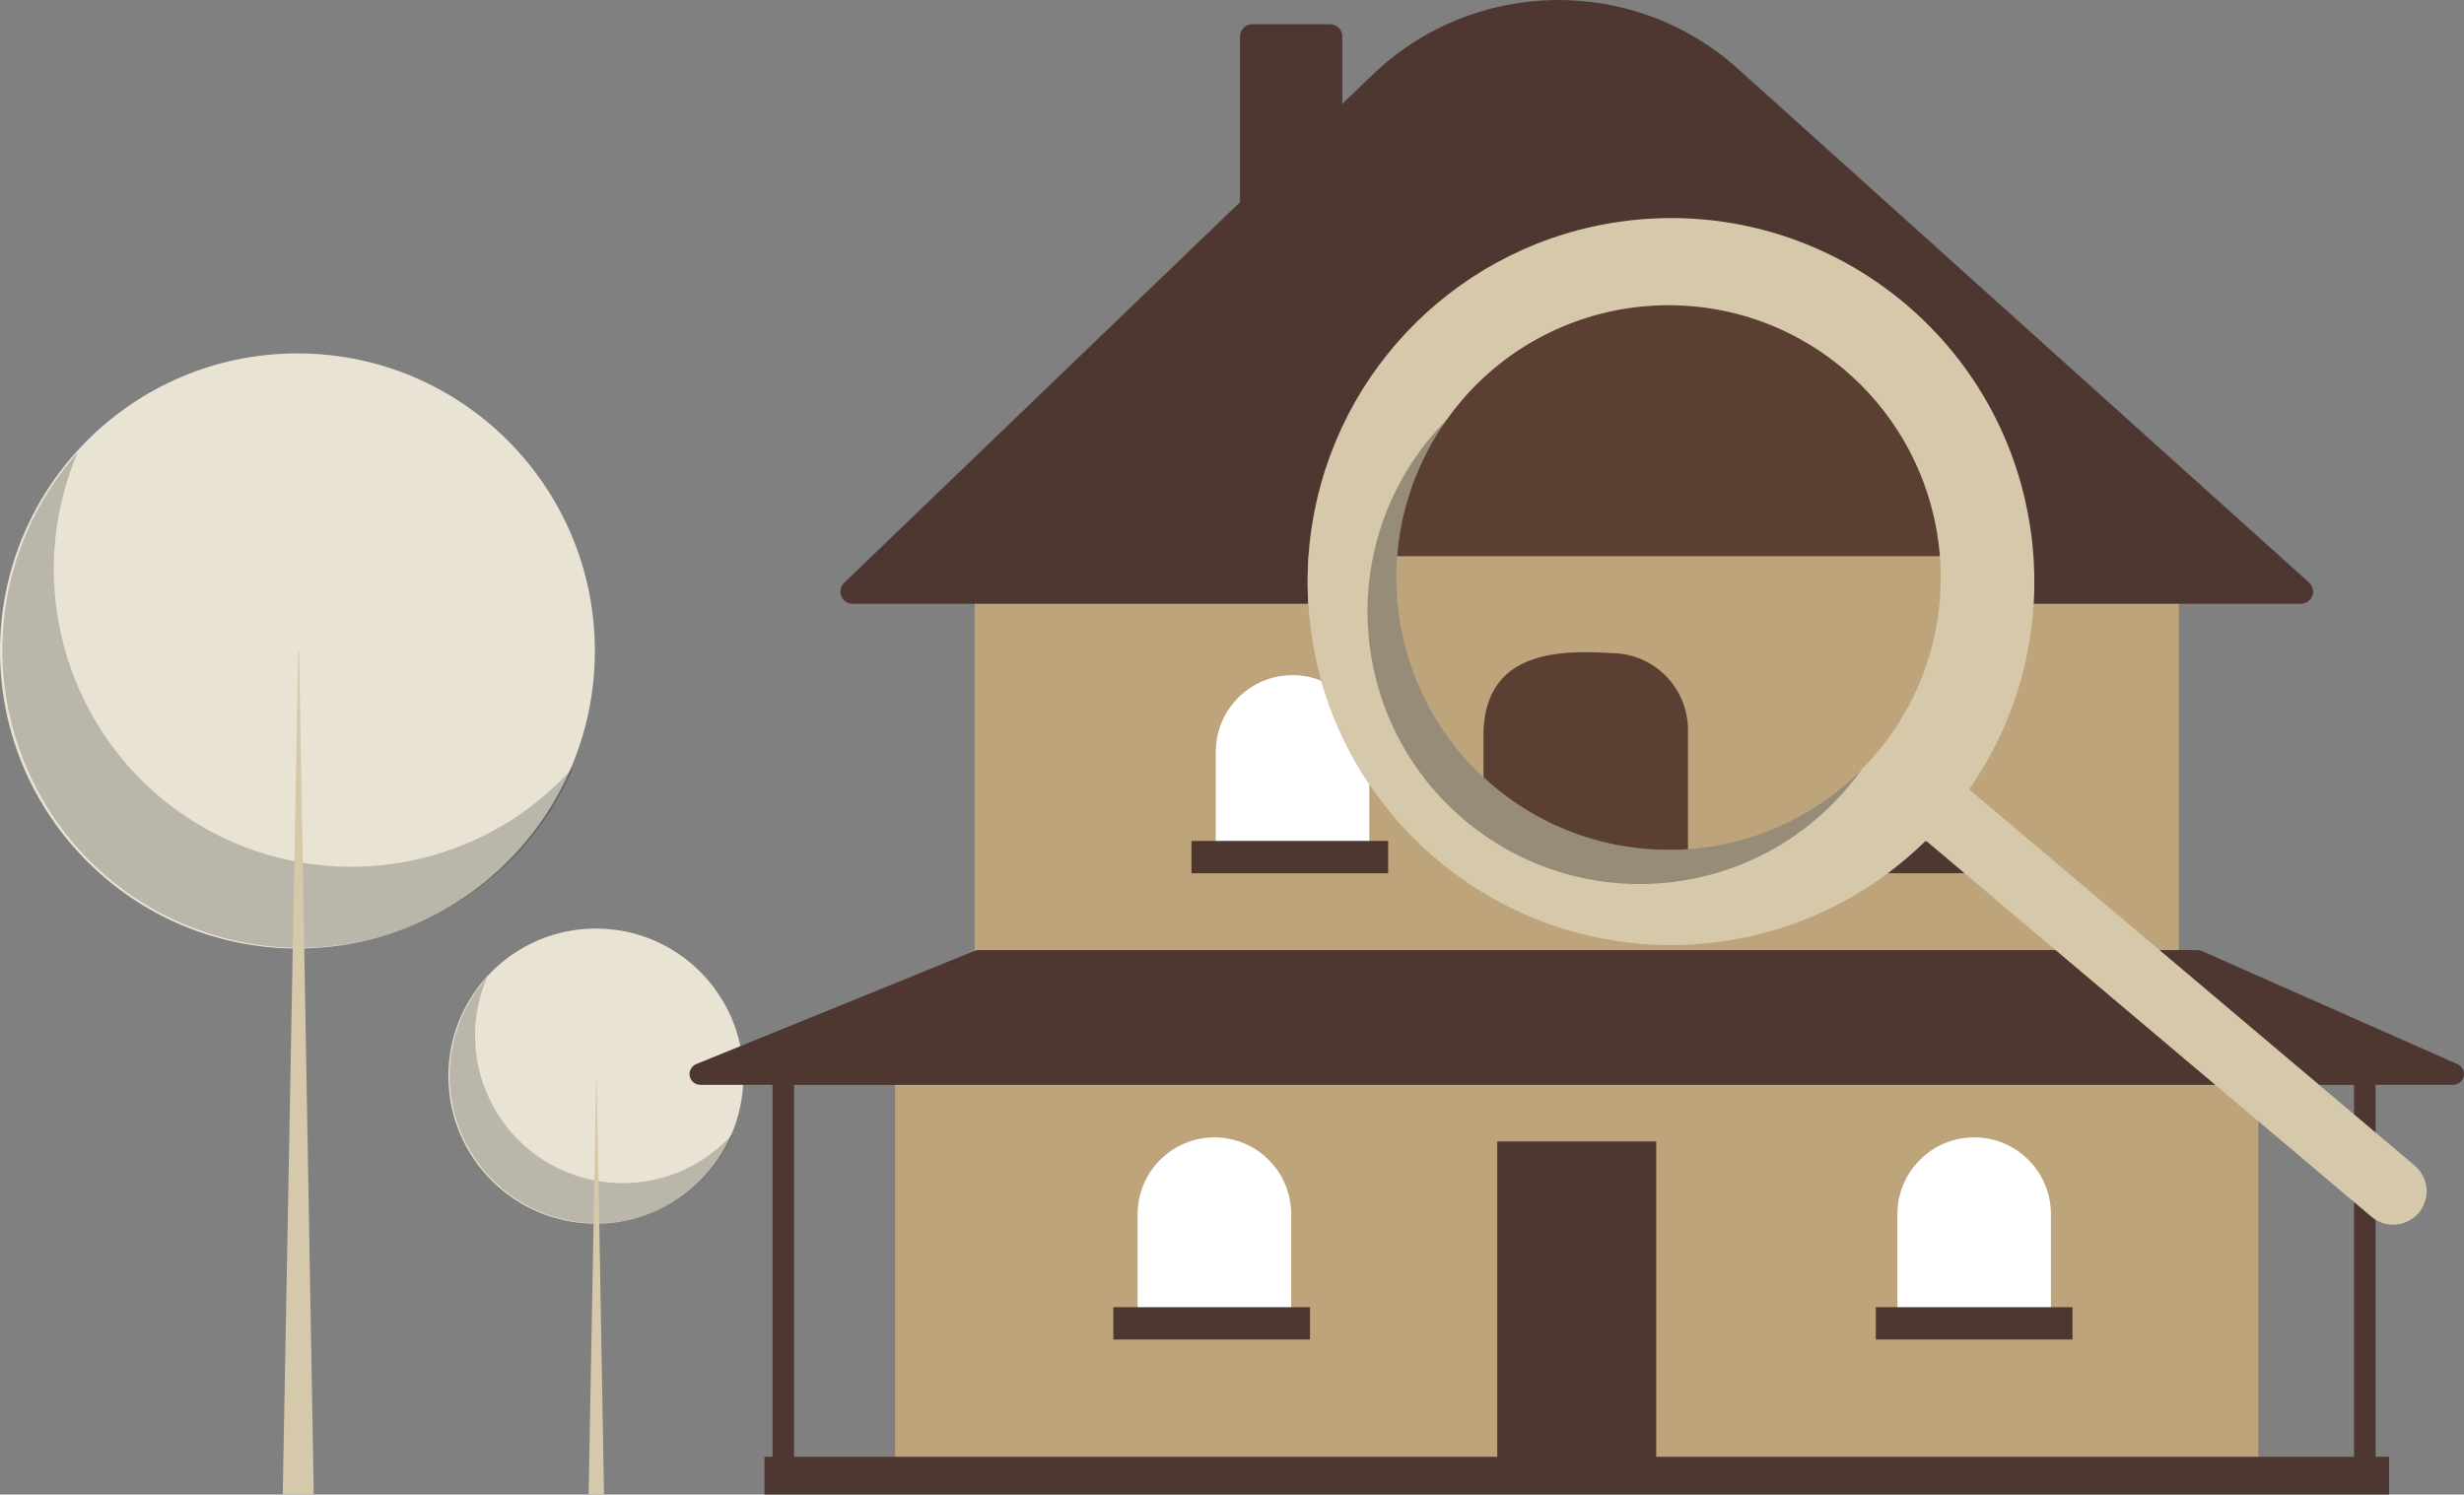 <svg width="333" height="202" viewBox="0 0 333 202" fill="none" xmlns="http://www.w3.org/2000/svg">
<rect x="0" y="0" width="333" height="202" fill="#808080" stroke="none"/>
<g clip-path="url(#clip0_794_25064)">
<path d="M80.534 165.394C91.544 165.394 100.47 156.464 100.47 145.448C100.47 134.433 91.544 125.503 80.534 125.503C69.523 125.503 60.598 134.433 60.598 145.448C60.598 156.464 69.523 165.394 80.534 165.394Z" fill="#E9E3D4"/>
<path opacity="0.2" d="M65.814 132.124C61.486 142.253 66.185 153.976 76.309 158.306C84.189 161.676 93.336 159.632 99.034 153.235C94.705 163.364 82.988 168.069 72.864 163.739C62.74 159.409 58.037 147.686 62.365 137.557C63.213 135.57 64.377 133.74 65.814 132.128V132.124Z" fill="black"/>
<path d="M80.591 145.449H80.644L81.631 202H79.547L80.591 145.449Z" fill="#D6C8AA"/>
<path d="M40.198 128.2C62.398 128.2 80.395 110.194 80.395 87.983C80.395 65.771 62.398 47.766 40.198 47.766C17.997 47.766 0 65.771 0 87.983C0 110.194 17.997 128.2 40.198 128.2Z" fill="#E9E3D4"/>
<path opacity="0.2" d="M10.516 61.122C1.789 81.545 11.261 105.183 31.679 113.914C47.564 120.709 66.005 116.588 77.499 103.687C68.772 124.11 45.15 133.592 24.732 124.86C4.314 116.129 -5.159 92.491 3.564 72.068C5.273 68.068 7.62 64.368 10.516 61.122Z" fill="black"/>
<path d="M40.304 87.982H40.416L42.406 202H38.207L40.304 87.982Z" fill="#D6C8AA"/>
<path d="M305.212 142.984H120.969V197.629H305.212V142.984Z" fill="#BEA47B"/>
<path d="M223.834 154.279H202.35V197.63H223.834V154.279Z" fill="#4F3731"/>
<path d="M294.472 78.506H131.713V128.776H294.472V78.506Z" fill="#BEA47B"/>
<path d="M310.972 81.603H115.208C114.302 81.603 113.57 80.871 113.57 79.965C113.57 79.519 113.753 79.09 114.075 78.782L167.578 27.329V4.919C167.578 4.013 168.314 3.281 169.215 3.281H179.777C180.683 3.281 181.414 4.018 181.414 4.919V14.026L185.457 10.138C199.173 -3.054 220.746 -3.415 234.895 9.316L312.069 78.746C312.743 79.353 312.797 80.389 312.194 81.063C311.882 81.407 311.44 81.608 310.976 81.608L310.972 81.603Z" fill="#4F3731"/>
<path d="M174.677 91.255C180.406 91.255 185.055 95.902 185.055 101.638V115.665H164.303V101.638C164.303 95.906 168.948 91.255 174.681 91.255H174.677Z" fill="white"/>
<path d="M213.095 91.438C218.824 91.438 223.473 96.085 223.473 101.821V115.847H202.721V101.821C202.721 96.089 207.366 91.438 213.099 91.438H213.095Z" fill="white"/>
<path d="M251.507 91.621C257.236 91.621 261.885 96.268 261.885 102.005V116.031H241.133V102.005C241.133 96.273 245.778 91.621 251.511 91.621H251.507Z" fill="white"/>
<path d="M266.798 153.729C272.527 153.729 277.176 158.377 277.176 164.113V178.139H256.424V164.113C256.424 158.381 261.069 153.729 266.802 153.729H266.798Z" fill="white"/>
<path d="M164.12 153.729C169.849 153.729 174.499 158.377 174.499 164.113V178.139H153.746V164.113C153.746 158.381 158.391 153.729 164.125 153.729H164.12Z" fill="white"/>
<path d="M332.131 143.837L297.568 128.539C297.381 128.459 297.18 128.414 296.979 128.414H132.262C132.074 128.414 131.887 128.45 131.713 128.521L94.094 143.82C93.349 144.123 92.992 144.971 93.296 145.717C93.519 146.266 94.054 146.623 94.643 146.623H104.406V196.893H103.313V201.991H322.876V196.893H321.056V146.623H331.546C332.349 146.623 333.001 145.971 333.001 145.168C333.001 144.592 332.662 144.07 332.135 143.833L332.131 143.837ZM318.142 196.902H107.315V146.632H318.138V196.902H318.142Z" fill="#4F3731"/>
<path d="M187.603 113.66H161.023V118.03H187.603V113.66Z" fill="#4F3731"/>
<path d="M226.564 113.66H199.984V118.03H226.564V113.66Z" fill="#4F3731"/>
<path d="M265.527 113.66H238.947V118.03H265.527V113.66Z" fill="#4F3731"/>
<path d="M280.09 176.68H253.51V181.05H280.09V176.68Z" fill="#4F3731"/>
<path d="M177.041 176.68H150.461V181.05H177.041V176.68Z" fill="#4F3731"/>
<path d="M273.148 77.755C273.148 78.041 273.143 78.331 273.139 78.617C273.134 78.961 273.125 79.3 273.112 79.644C273.099 79.943 273.085 80.237 273.067 80.532C273.014 81.519 272.929 82.501 272.813 83.487C272.786 83.737 272.755 83.983 272.719 84.233C272.693 84.425 272.666 84.621 272.635 84.817C272.603 85.036 272.572 85.255 272.536 85.474C272.465 85.938 272.385 86.402 272.295 86.867C272.251 87.099 272.206 87.331 272.157 87.563C272.063 88.023 271.961 88.487 271.854 88.947C271.845 88.983 271.836 89.023 271.827 89.058C271.773 89.286 271.72 89.509 271.662 89.737C271.644 89.804 271.631 89.866 271.608 89.933C271.568 90.103 271.524 90.273 271.479 90.442C271.416 90.679 271.354 90.911 271.287 91.147C271.18 91.514 271.073 91.875 270.961 92.241C270.948 92.281 270.935 92.317 270.926 92.357C270.711 93.049 270.484 93.732 270.234 94.411C270.105 94.768 269.966 95.129 269.828 95.487C269.69 95.844 269.547 96.201 269.4 96.554C269.257 96.897 269.11 97.241 268.962 97.58C268.927 97.661 268.891 97.741 268.851 97.821C268.695 98.174 268.534 98.518 268.369 98.862C268.365 98.866 268.364 98.875 268.36 98.879C268.231 99.156 268.092 99.433 267.954 99.705C267.954 99.714 267.954 99.723 267.945 99.728C267.811 99.995 267.673 100.263 267.53 100.527L267.303 100.96L267.276 101.009C266.99 101.54 266.696 102.067 266.383 102.589C266.316 102.705 266.25 102.821 266.183 102.933C266.116 103.049 266.044 103.165 265.973 103.276C265.928 103.357 265.879 103.437 265.826 103.518C265.732 103.669 265.638 103.826 265.54 103.977C265.522 104.009 265.5 104.04 265.482 104.071C265.313 104.334 265.143 104.593 264.973 104.857C264.764 105.174 264.55 105.486 264.331 105.799L259.485 113.557L259.275 113.383L259.217 113.33H259.213L259.021 113.169L258.495 112.722C258.334 112.879 258.178 113.035 258.017 113.187C257.955 113.249 257.888 113.307 257.825 113.37C257.776 113.414 257.732 113.459 257.683 113.504C249.307 121.686 238.162 126.427 226.458 126.784H226.444C217.583 127.03 208.815 124.959 200.998 120.776C200.824 120.686 200.654 120.597 200.485 120.494C199.467 119.941 198.472 119.356 197.495 118.731C197.491 118.727 197.486 118.727 197.482 118.722C196.349 117.919 195.242 117.062 194.162 116.151C182.418 106.25 175.989 91.411 176.792 76.068C176.805 75.769 176.823 75.474 176.845 75.175C176.917 74.095 177.028 73.019 177.176 71.948C177.216 71.648 177.26 71.349 177.305 71.055H272.693C272.88 72.421 273.009 73.796 273.081 75.175C273.125 76.037 273.148 76.894 273.148 77.755Z" fill="#BEA47B"/>
<path d="M272.693 71.055C268.731 44.703 244.168 26.552 217.829 30.512C196.893 33.664 180.455 50.105 177.305 71.055C177.261 71.35 177.216 71.649 177.176 71.948C177.029 73.019 176.917 74.095 176.846 75.175H273.081C273.01 73.796 272.88 72.421 272.693 71.055Z" fill="#5B3F33"/>
<path d="M228.122 120.776H200.484V98.656C200.993 88.549 209.631 87.733 217.743 88.273C223.472 88.273 228.122 92.92 228.122 98.652V120.771V120.776Z" fill="#5B3F33"/>
<path d="M200.485 105.049C200.485 105.049 200.489 105.058 200.494 105.058L200.485 105.049ZM189.37 71.055C189.352 71.167 189.33 71.278 189.312 71.39C189.33 71.278 189.352 71.167 189.375 71.055H189.37ZM188.817 75.176C188.803 75.345 188.79 75.515 188.781 75.684C188.79 75.515 188.803 75.345 188.821 75.176C188.821 75.144 188.821 75.113 188.826 75.082C188.821 75.113 188.821 75.144 188.817 75.176ZM200.485 105.054C200.485 105.054 200.489 105.058 200.494 105.058L200.485 105.049V105.054ZM189.37 71.055C189.352 71.167 189.33 71.278 189.312 71.39C189.33 71.278 189.352 71.167 189.375 71.055H189.37ZM188.781 75.684C188.79 75.515 188.803 75.345 188.821 75.176C188.821 75.144 188.821 75.113 188.826 75.082C188.821 75.113 188.821 75.144 188.817 75.176C188.803 75.345 188.79 75.515 188.781 75.684ZM326.629 157.806C326.544 157.712 326.45 157.627 326.352 157.547H326.348L304.252 138.887L303.681 138.405L301.508 136.57L300.964 136.11L297.867 133.494L297.019 132.78L295.266 131.298L294.369 130.539L285.909 123.401L281.059 119.308L280.407 118.759L266.116 106.692C266.334 106.38 266.548 106.067 266.758 105.75C266.928 105.487 267.097 105.228 267.267 104.964C267.285 104.933 267.307 104.902 267.325 104.871C267.423 104.719 267.517 104.563 267.61 104.411C267.664 104.331 267.713 104.25 267.758 104.17C267.829 104.058 267.9 103.942 267.967 103.826C268.034 103.715 268.101 103.598 268.168 103.482C268.481 102.96 268.775 102.433 269.061 101.902L269.087 101.853L269.315 101.42C269.458 101.157 269.596 100.889 269.73 100.621C269.734 100.616 269.739 100.608 269.739 100.599C269.877 100.326 270.015 100.05 270.145 99.773C270.149 99.768 270.149 99.759 270.154 99.755C270.319 99.411 270.479 99.067 270.636 98.715C270.676 98.634 270.711 98.554 270.747 98.474C270.894 98.134 271.042 97.791 271.184 97.447C271.332 97.094 271.474 96.737 271.613 96.38C271.751 96.023 271.889 95.661 272.019 95.304C272.264 94.621 272.496 93.938 272.71 93.251C272.719 93.21 272.733 93.175 272.746 93.135C272.858 92.769 272.965 92.407 273.072 92.041C273.139 91.804 273.201 91.572 273.264 91.336C273.308 91.166 273.353 90.996 273.393 90.827C273.415 90.76 273.429 90.697 273.447 90.63C273.505 90.403 273.558 90.179 273.612 89.952C273.621 89.916 273.63 89.876 273.639 89.84C273.746 89.38 273.848 88.916 273.942 88.456C273.991 88.224 274.036 87.992 274.08 87.76C274.165 87.296 274.25 86.831 274.321 86.367C274.357 86.148 274.388 85.93 274.419 85.711C274.451 85.514 274.477 85.318 274.504 85.126C274.54 84.876 274.571 84.631 274.598 84.381C274.714 83.394 274.799 82.412 274.852 81.425C274.87 81.131 274.883 80.836 274.897 80.537C274.91 80.193 274.919 79.854 274.924 79.51C274.928 79.225 274.932 78.934 274.932 78.649C274.932 77.787 274.91 76.93 274.866 76.068C274.794 74.689 274.665 73.314 274.477 71.948C270.801 45.065 246.037 26.254 219.167 29.932C197.66 32.874 180.638 49.596 177.305 71.055C177.26 71.35 177.216 71.649 177.176 71.948C177.028 73.019 176.917 74.095 176.845 75.176C176.823 75.475 176.805 75.769 176.792 76.068C175.989 91.412 182.418 106.25 194.162 116.151C195.242 117.062 196.349 117.919 197.482 118.723C197.486 118.727 197.491 118.727 197.495 118.732C197.875 119 198.254 119.263 198.638 119.522C199.249 119.924 199.865 120.316 200.485 120.691C200.534 120.718 200.583 120.749 200.632 120.776C201.167 121.098 201.707 121.406 202.247 121.705C204.255 122.812 206.343 123.772 208.49 124.58C214.785 126.95 221.505 128.004 228.225 127.678H228.238C236.082 127.298 243.721 125.035 250.508 121.084C251.494 120.513 252.467 119.901 253.417 119.25C253.653 119.089 253.894 118.924 254.126 118.759C254.412 118.558 254.698 118.348 254.983 118.138C254.988 118.138 254.988 118.134 254.992 118.134C255.014 118.116 255.037 118.098 255.059 118.084C255.251 117.937 255.447 117.79 255.635 117.647C255.684 117.611 255.733 117.576 255.782 117.535C255.795 117.526 255.809 117.517 255.817 117.504C255.929 117.424 256.036 117.334 256.148 117.25C256.259 117.165 256.366 117.076 256.478 116.986C256.496 116.973 256.514 116.959 256.531 116.946C256.656 116.843 256.781 116.745 256.906 116.643C257.036 116.54 257.161 116.433 257.281 116.33C257.406 116.227 257.526 116.125 257.651 116.018C257.758 115.928 257.87 115.835 257.977 115.736C258.013 115.71 258.044 115.678 258.08 115.647C258.093 115.634 258.106 115.62 258.124 115.611C258.272 115.486 258.414 115.357 258.557 115.227C258.593 115.196 258.624 115.165 258.66 115.134C258.878 114.937 259.097 114.741 259.311 114.535C259.36 114.491 259.414 114.442 259.463 114.397C259.512 114.352 259.557 114.308 259.606 114.263C259.668 114.201 259.735 114.143 259.798 114.08C259.958 113.928 260.114 113.772 260.275 113.616L260.801 114.062L260.993 114.223H260.998L261.056 114.277L261.266 114.451L264.38 117.084L264.447 117.143L264.5 117.183L264.853 117.482L265.558 118.08L266.263 118.674L266.366 118.759L269.645 121.526L270.1 121.91L273.264 124.58L289.639 138.405L290.21 138.887L312.623 157.806L318.37 162.658L320.507 164.462C322.412 166.078 325.268 165.837 326.879 163.931C327.2 163.547 327.454 163.118 327.633 162.658C328.293 160.984 327.896 159.074 326.62 157.806H326.629ZM197.379 54.324C210.484 38.789 233.691 36.825 249.218 49.931C255.639 55.351 260.012 62.806 261.609 71.055C261.667 71.354 261.721 71.649 261.77 71.948C261.953 73.015 262.087 74.095 262.167 75.176C262.189 75.475 262.211 75.769 262.225 76.068C262.265 76.738 262.283 77.412 262.283 78.082C262.283 82.144 261.614 86.18 260.293 90.019C258.816 94.331 256.554 98.322 253.613 101.799C253.551 101.871 253.488 101.947 253.421 102.018C252.832 102.715 252.212 103.384 251.574 104.023C251.574 104.027 251.565 104.036 251.561 104.04C251.342 104.259 251.119 104.482 250.896 104.688C250.441 105.13 249.977 105.549 249.504 105.951C248.794 106.572 248.067 107.152 247.322 107.696C247.072 107.88 246.822 108.058 246.568 108.237C246.318 108.415 246.064 108.585 245.809 108.754C245.301 109.094 244.783 109.42 244.261 109.728C244.002 109.884 243.734 110.036 243.471 110.183C243.208 110.335 242.94 110.478 242.673 110.616C242.405 110.759 242.137 110.897 241.865 111.031C241.325 111.303 240.781 111.558 240.227 111.795C239.951 111.92 239.674 112.036 239.398 112.143C239.223 112.214 239.054 112.286 238.88 112.348C238.813 112.379 238.742 112.406 238.67 112.428C238.577 112.469 238.483 112.504 238.389 112.536C238.358 112.549 238.327 112.562 238.295 112.571C238.104 112.647 237.916 112.714 237.72 112.781C237.439 112.884 237.158 112.978 236.872 113.067C236.586 113.161 236.305 113.25 236.02 113.33C235.734 113.419 235.444 113.5 235.159 113.576C234.869 113.656 234.583 113.732 234.293 113.799C233.985 113.879 233.677 113.951 233.365 114.018C233.093 114.08 232.825 114.134 232.553 114.183C232.299 114.236 232.04 114.281 231.785 114.326C231.428 114.388 231.071 114.446 230.71 114.495C230.514 114.527 230.322 114.553 230.126 114.571C230.041 114.585 229.96 114.594 229.88 114.602C229.63 114.638 229.38 114.665 229.135 114.687C229.068 114.692 229.006 114.701 228.943 114.705C228.671 114.732 228.394 114.754 228.122 114.777C227.538 114.817 226.958 114.844 226.373 114.857C226.079 114.861 225.78 114.866 225.485 114.866C225.191 114.866 224.896 114.861 224.602 114.852C224.602 114.852 224.602 114.857 224.597 114.852C224.597 114.852 224.594 114.852 224.588 114.852C224.588 114.852 224.584 114.852 224.579 114.852C224.566 114.857 224.548 114.857 224.535 114.852C224.325 114.852 224.115 114.844 223.91 114.83C223.758 114.826 223.602 114.821 223.446 114.808C223.236 114.799 223.027 114.785 222.817 114.768C222.75 114.768 222.683 114.759 222.616 114.754C222.585 114.754 222.554 114.754 222.522 114.745C222.308 114.727 222.09 114.71 221.875 114.687C221.768 114.678 221.657 114.669 221.55 114.656C221.224 114.62 220.898 114.58 220.577 114.535C220.211 114.491 219.845 114.437 219.484 114.37C219.314 114.348 219.149 114.317 218.984 114.285C218.765 114.25 218.547 114.21 218.328 114.165C218.101 114.12 217.873 114.076 217.645 114.022C217.463 113.982 217.275 113.942 217.092 113.897C217.003 113.879 216.914 113.857 216.829 113.835C216.36 113.723 215.896 113.602 215.437 113.469C215.147 113.388 214.857 113.303 214.571 113.214C214.179 113.094 213.79 112.964 213.402 112.826C213.25 112.777 213.103 112.723 212.951 112.665C212.8 112.616 212.653 112.558 212.501 112.5C212.363 112.451 212.224 112.397 212.09 112.344C211.867 112.259 211.649 112.17 211.43 112.08C210.979 111.897 210.538 111.705 210.096 111.5C209.846 111.379 209.596 111.263 209.351 111.143C208.382 110.674 207.428 110.152 206.491 109.58C206.259 109.442 206.027 109.295 205.795 109.147C205.504 108.969 205.223 108.781 204.942 108.594C204.786 108.487 204.634 108.384 204.483 108.277C204.202 108.08 203.925 107.88 203.653 107.679C203.51 107.576 203.367 107.469 203.229 107.362C202.734 106.987 202.247 106.594 201.77 106.192C201.542 106 201.315 105.804 201.092 105.603C200.998 105.522 200.904 105.438 200.811 105.353C200.703 105.255 200.596 105.161 200.494 105.058L200.485 105.049C200.329 104.911 200.172 104.764 200.021 104.616C199.784 104.393 199.552 104.165 199.329 103.933C199.097 103.706 198.874 103.469 198.655 103.237C198.432 103.005 198.218 102.768 198.008 102.527C197.794 102.29 197.585 102.049 197.379 101.804C197.178 101.572 196.982 101.331 196.795 101.094C196.34 100.532 195.907 99.96 195.492 99.375C195.3 99.108 195.117 98.84 194.939 98.567C194.747 98.291 194.564 98.009 194.39 97.728C194.207 97.447 194.033 97.161 193.863 96.871C193.863 96.862 193.854 96.853 193.845 96.844C193.511 96.277 193.19 95.706 192.891 95.126C192.583 94.536 192.293 93.943 192.02 93.34C191.882 93.041 191.748 92.737 191.623 92.434C191.365 91.822 191.124 91.211 190.901 90.59C190.789 90.291 190.686 89.992 190.584 89.688C190.584 89.671 190.575 89.648 190.566 89.63C190.361 89.014 190.173 88.394 190.008 87.769C190.004 87.76 190.004 87.751 189.999 87.742C189.914 87.434 189.834 87.126 189.763 86.814C189.691 86.541 189.629 86.269 189.571 85.992C189.504 85.684 189.437 85.376 189.379 85.064C189.348 84.903 189.317 84.742 189.29 84.582C189.263 84.448 189.241 84.309 189.218 84.175C189.196 84.041 189.174 83.903 189.151 83.764C189.107 83.492 189.067 83.22 189.031 82.948C188.986 82.626 188.951 82.305 188.915 81.979C188.875 81.591 188.839 81.202 188.808 80.809C188.786 80.546 188.772 80.278 188.759 80.01C188.745 79.765 188.732 79.519 188.728 79.274C188.723 79.26 188.723 79.247 188.728 79.234C188.728 79.234 188.728 79.229 188.728 79.225C188.728 79.225 188.728 79.222 188.728 79.216C188.728 79.216 188.728 79.211 188.728 79.207C188.723 79.109 188.719 79.01 188.719 78.912C188.71 78.622 188.705 78.332 188.705 78.042C188.705 77.778 188.71 77.519 188.714 77.256C188.723 76.89 188.736 76.524 188.754 76.158C188.754 76.077 188.763 76.001 188.768 75.921C188.768 75.841 188.777 75.765 188.781 75.684C188.79 75.515 188.803 75.345 188.821 75.176C188.821 75.144 188.821 75.113 188.826 75.082C188.839 74.89 188.857 74.698 188.875 74.506C188.91 74.122 188.955 73.734 189.004 73.35C189.031 73.158 189.053 72.966 189.085 72.774C189.102 72.64 189.125 72.502 189.147 72.363C189.165 72.225 189.187 72.087 189.214 71.948C189.245 71.765 189.276 71.578 189.312 71.39C189.33 71.278 189.352 71.167 189.375 71.055C189.459 70.609 189.553 70.162 189.656 69.716C189.758 69.265 189.874 68.819 189.999 68.372C190.12 67.921 190.254 67.471 190.396 67.02C190.463 66.792 190.535 66.569 190.615 66.346C190.762 65.895 190.918 65.448 191.092 65.006C191.173 64.788 191.257 64.564 191.351 64.346C191.53 63.904 191.717 63.462 191.909 63.029C192.007 62.81 192.105 62.591 192.212 62.373C192.413 61.94 192.623 61.507 192.85 61.083C193.069 60.65 193.306 60.225 193.546 59.806C193.787 59.386 194.037 58.967 194.301 58.551C194.421 58.346 194.555 58.136 194.693 57.935C194.961 57.525 195.242 57.114 195.528 56.712C196.103 55.9 196.723 55.101 197.379 54.324ZM188.817 75.176C188.803 75.345 188.79 75.515 188.781 75.684C188.79 75.515 188.803 75.345 188.821 75.176C188.821 75.144 188.821 75.113 188.826 75.082C188.821 75.113 188.821 75.144 188.817 75.176ZM189.37 71.055C189.352 71.167 189.33 71.278 189.312 71.39C189.33 71.278 189.352 71.167 189.375 71.055H189.37ZM200.485 105.049C200.485 105.049 200.489 105.058 200.494 105.058L200.485 105.049Z" fill="#D6C8AA"/>
<path opacity="0.3" d="M201.77 106.192C187.135 93.835 184.422 72.318 195.528 56.712C194.823 57.422 194.144 58.163 193.488 58.94C180.384 74.475 182.351 97.697 197.879 110.808C213.407 123.919 236.618 121.95 249.722 106.415C250.378 105.638 250.994 104.844 251.574 104.027C238.068 117.607 216.409 118.548 201.774 106.196L201.77 106.192Z" fill="black"/>
</g>
<defs>
<clipPath id="clip0_794_25064">
<rect width="333" height="202" fill="white"/>
</clipPath>
</defs>
</svg>
